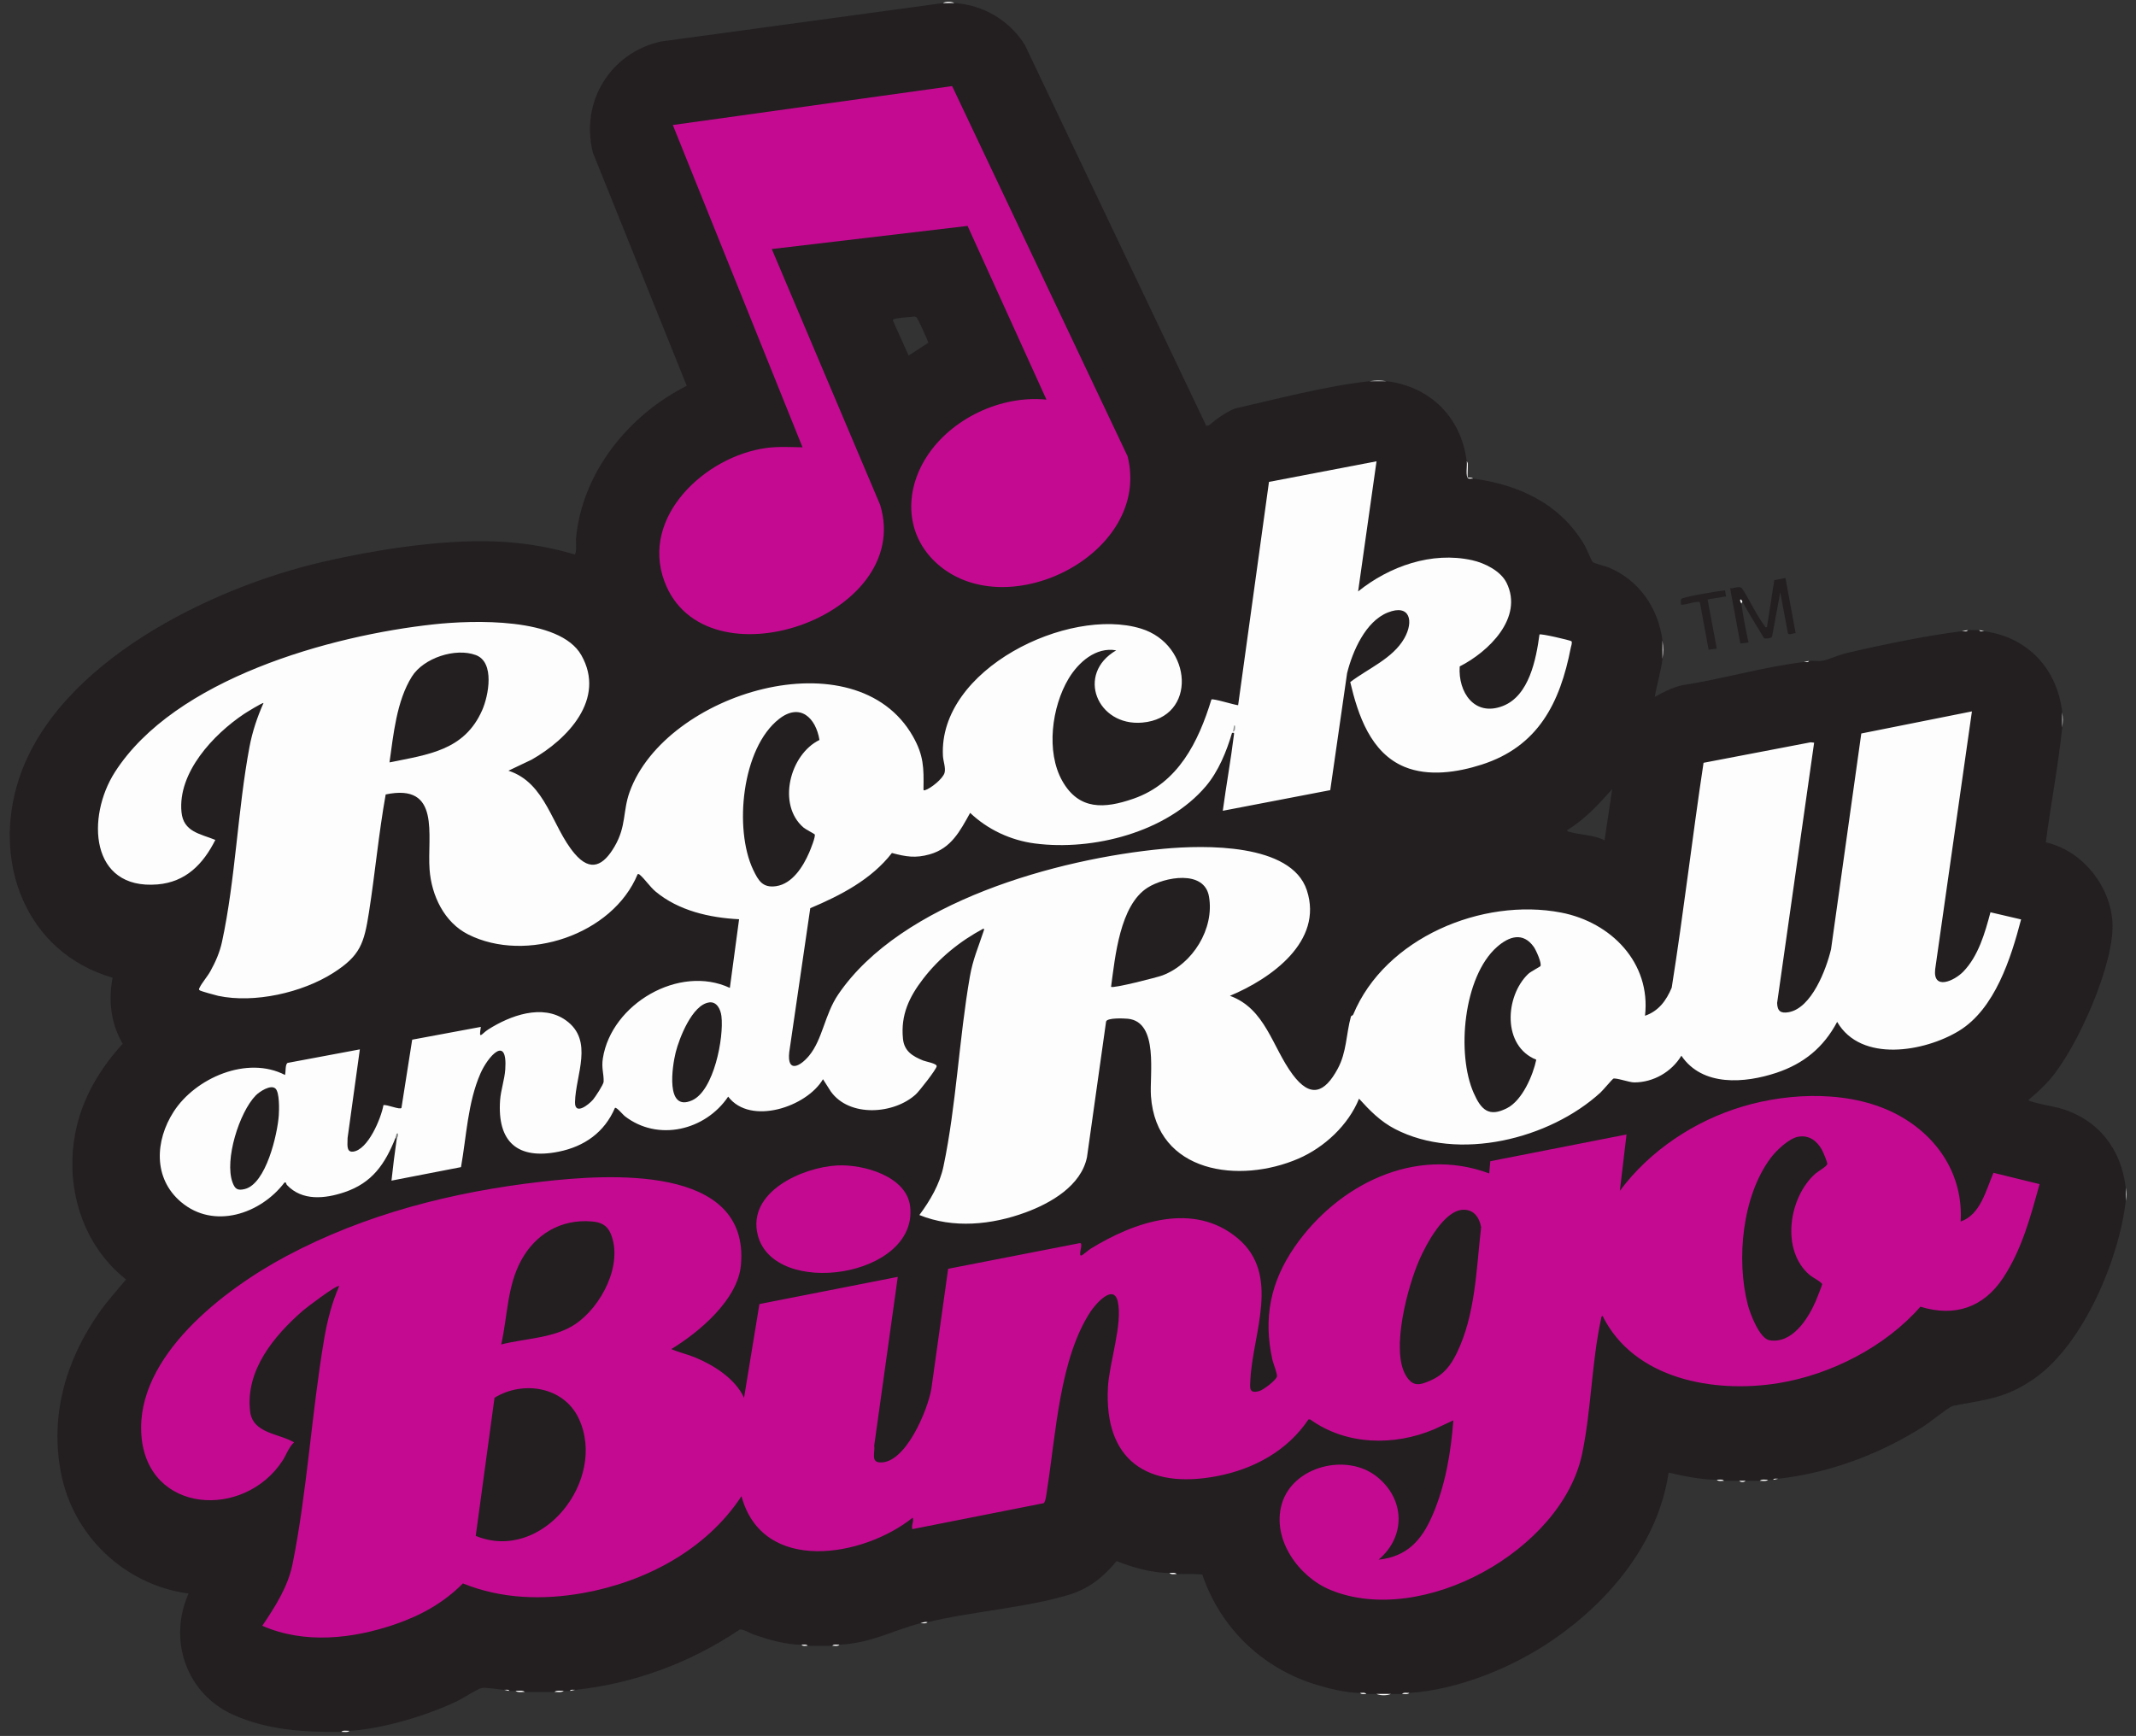 <?xml version="1.0" encoding="UTF-8"?>
<svg id="Layer_1" data-name="Layer 1" xmlns="http://www.w3.org/2000/svg" viewBox="0 0 499.92 406.32">
  <rect x="0" y="0" width="499.92" height="406.32" fill="#333333" stroke="none"/>
  <defs>
    <style>
      .cls-1 {
        fill: #c40a91;
      }

      .cls-2 {
        fill: #7d7f81;
      }

      .cls-3 {
        fill: #231f20;
      }

      .cls-4 {
        fill: #242021;
      }

      .cls-5 {
        fill: #919395;
      }

      .cls-6 {
        fill: #fdfdfd;
      }
    </style>
  </defs>
  <path class="cls-3" d="M482.17,259.4c-1.04-.3-7.21-1.4-7.44-1.92,1.68-1.41,3.58-3.13,5.03-4.8,6.37-7.32,15.29-27.3,14.64-36.93-.58-8.59-7.15-16.68-15.59-18.59,1.17-8.95,2.9-17.88,3.84-26.86v-3.6c-1.17-10.14-8.02-17.54-18.23-18.95l-1.2-.24c-.79-.06-1.84-.05-2.64,0-.46.17-.94.25-1.44.24-8.29,1.01-18.93,3.23-27.12,5.15-1.72.4-4.09,1.52-5.45,1.75-1.05.18-2.15-.05-3.18.06-.38.17-.78.25-1.2.24-9.44,1.13-19.07,4.01-28.5,5.44-2.29.53-4.36,1.61-6.4,2.72.51-2.98,1.42-5.86,1.8-8.88.11-1.44.11-2.88,0-4.32-.97-7.55-5.44-14.09-12.55-17.07-.77-.32-3.44-.96-3.76-1.28-.33-.32-1.44-3.13-1.88-3.88-5.67-9.73-15.34-14.23-26.19-15.67l-1.23-.24c-.06-1.28-.13-2.56-.21-3.83-1.27-10.21-8.47-17.44-18.71-18.71-1.35-.1-2.73-.09-4.08,0-10.32,1.15-21.48,4.13-31.59,6.43-2.18.98-4.13,2.35-5.94,3.9l-.62.12L239.84,10.48c-3.52-5.68-9.81-9.39-16.5-9.76-.86-.23-1.77-.19-2.64,0l-65.98,8.99c-11.88,2.62-18.96,14.14-15.95,26.04l21.96,54.55c-13.58,6.84-24.5,20.26-25.92,35.76-.06.66.24,3.65-.36,3.71-5.02-1.52-10.35-2.46-15.6-2.87-13.46-1.04-30.36,1.62-43.54,4.67-26.05,6.04-61.93,23.5-70.87,50.74-6.38,19.42,1.56,40.64,21.92,46.54-1.04,5.33-.4,10.74,2.35,15.46-4.7,5.15-8.56,11.25-10.42,18.05-3.68,13.46.18,28.38,11.21,37.11-2.13,2.59-4.41,5.06-6.33,7.82-7.73,11.05-11.5,23.9-8.91,37.4,2.83,14.8,14.92,26.29,29.87,28.3-4.84,10.87-.52,23.42,10.39,28.34,8.09,3.65,16.61,4.11,25.35,4.04l1.92-.24c7.89-.49,17.97-3.54,25.11-6.91,1.31-.62,4.85-2.9,5.76-3.11.93-.21,4.11.32,5.35.43l1.2.24c.47.03.96,0,1.44,0l2.16.24c2.31.01,4.64.02,6.96,0l2.16-.24c.48,0,.97.03,1.44,0l1.2-.24c13.84-1.45,27.06-6.37,38.56-14.12.8-.16,2.42.87,3.29,1.17,3.57,1.23,7.37,2.33,11.16,2.39l1.44.24c1.91.02,3.84.02,5.76,0l1.68-.24c7.85-.49,12.06-3.23,18.95-5.04l1.68-.24c10.57-2.58,22.92-3.33,33.23-6.47,4.57-1.39,8.05-4.21,11.02-7.84,3.93,1.55,8.11,2.73,12.36,2.8l1.68.24c2,.02,4.02-.11,6.01.11,4.24,12.51,14.1,21.99,26.73,25.8,3.17.96,6.88,1.86,10.2,1.91l1.44.24c.8.01,1.6,0,2.4,0,1.12.2,2.24.21,3.36,0,.88,0,1.76,0,2.64,0l1.68-.24c11.38-.72,24.07-5.9,33.42-12.28,13.39-9.14,24.83-22.8,27.27-39.29,3.68.86,7.48,1.63,11.27,1.68l1.68.24c1.2.01,2.4,0,3.6,0,.48.2.97.2,1.44,0,1.12,0,2.24,0,3.36,0l1.92-.24c.4,0,.81.03,1.2,0l1.2-.24c12.06-1.37,23.75-5.76,33.95-12.23,1.4-.89,5.89-4.5,6.83-4.8l1.2-.24c7.35-1.37,11.67-1.78,18.07-6.28,11.4-8.01,19.74-27.92,21.27-41.45v-3.12c-1.04-9.11-6.48-16.03-15.35-18.59ZM212.66,83.23l-3.72-8.28c.17-.25.32-.3.6-.35.99-.19,2.66-.37,3.66-.42.52-.02.88-.27,1.37.17.24.22,2.72,5.56,2.69,5.88l-4.61,3ZM375.54,196.68c-2.49-1.26-5.59-1.24-8.14-1.94-.28-.08-.58-.08-.62-.45,4.13-2.46,7.39-6.04,10.55-9.6l-1.79,11.99Z"/>
  <path class="cls-3" d="M407.56,141.28c.44,3.07.99,6.1,1.68,9.11l-1.92.24-2.4-12.95c.87.14,2.06-.64,2.76,0,1.82,2.7,3.37,6.29,5.32,8.81.16.2,0,.44.55.3l1.71-11,2.61-.51,2.4,12.95c-.51-.13-1.46.53-1.81,0l-1.8-9.6-1.92,10.38c-.16.41-1.55.56-1.87.36-1.72-2.85-3.51-5.68-5.08-8.58-.2-.11-.28.05-.24.48Z"/>
  <path class="cls-4" d="M403.72,138.16l.25,1.43-4.32.72,2.15,11.51-1.91.25-2.03-11.04c-.39-.6-3.57.72-4.44.49.03-.4-.09-.92.03-1.29.17-.51,9.04-1.95,10.28-2.06Z"/>
  <path class="cls-6" d="M389.09,154.23v-4.32c.24,1.87.23,2.47,0,4.32Z"/>
  <path class="cls-6" d="M324.56,89.23h-4.08c1.8-.2,2.28-.22,4.08,0Z"/>
  <path class="cls-6" d="M343.28,107.94c0,.06.22.26.25.58.05.55-.13,3.15,0,3.26.08.07.95-.13,1.2.24-.31-.04-.72.08-1.04-.03-.79-.28-.24-3.21-.4-4.04Z"/>
  <path class="cls-6" d="M482.65,170.3v-3.6c.19,1.65.17,1.95,0,3.6Z"/>
  <path class="cls-6" d="M325.52,396.49c-.8.4-2.5.41-3.36,0,1.12,0,2.24,0,3.36,0Z"/>
  <path class="cls-6" d="M497.52,281.11v-3.12c.17,1.51.17,1.63,0,3.12Z"/>
  <path class="cls-6" d="M223.33.72c-.87-.05-1.76.03-2.64,0,.61-.41,2.08-.4,2.64,0Z"/>
  <path class="cls-6" d="M131.94,395.77c-.47.43-1.48.24-2.16.24.47-.43,1.48-.23,2.16-.24Z"/>
  <path class="cls-6" d="M122.82,396.01c-.68,0-1.69.19-2.16-.24.68,0,1.69-.19,2.16.24Z"/>
  <path class="cls-6" d="M413.8,346.36c-.4.43-1.32.23-1.92.24.4-.43,1.32-.23,1.92-.24Z"/>
  <path class="cls-6" d="M81.8,405.12c-.4.43-1.32.23-1.92.24.41-.45,1.31-.2,1.92-.24Z"/>
  <path class="cls-6" d="M403.49,346.6c-.53,0-1.35.18-1.68-.24.53,0,1.35-.18,1.68.24Z"/>
  <path class="cls-6" d="M275.39,368.42c-.53,0-1.35.18-1.68-.24.53,0,1.35-.18,1.68.24Z"/>
  <path class="cls-6" d="M217.1,379.7c-.47.4-1.12.22-1.68.24.53-.14.98-.41,1.68-.24Z"/>
  <path class="cls-6" d="M196.47,384.97c-.33.42-1.15.23-1.68.24.34-.44,1.15-.21,1.68-.24Z"/>
  <path class="cls-6" d="M329.84,396.25c-.33.42-1.15.23-1.68.24.34-.44,1.15-.21,1.68-.24Z"/>
  <path class="cls-6" d="M408.52,346.6c-.24.39-1.21.39-1.44,0,.48,0,.96,0,1.44,0Z"/>
  <path class="cls-6" d="M189.03,385.21c-.45,0-1.18.16-1.44-.24.45,0,1.18-.16,1.44.24Z"/>
  <path class="cls-6" d="M460.58,147.51c-.27.42-.99.21-1.44.24.43-.05.81-.2,1.44-.24Z"/>
  <path class="cls-6" d="M319.77,396.49c-.45,0-1.18.16-1.44-.24.45,0,1.18-.16,1.44.24Z"/>
  <path class="cls-6" d="M423.4,154.71c-.2.39-.82.23-1.2.24.29-.03.68-.19,1.2-.24Z"/>
  <path class="cls-6" d="M464.42,147.75c-.38-.01-.99.15-1.2-.24.57.04.87.19,1.2.24Z"/>
  <path class="cls-6" d="M458.18,328.85c-.23.04-1.05.19-1.2.24l1.2-.24Z"/>
  <path class="cls-6" d="M416.2,346.12c-.29.03-.65.2-1.2.24.2-.39.82-.23,1.2-.24Z"/>
  <path class="cls-6" d="M119.22,395.77c-.54-.03-1.04-.23-1.2-.24.38.01.99-.15,1.2.24Z"/>
  <path class="cls-6" d="M134.58,395.53c-.2.02-.66.2-1.2.24.2-.39.82-.23,1.2-.24Z"/>
  <path class="cls-6" d="M407.8,140.8l-.24.48c-.03-.18-.42-.56-.24-.96.27,0,.37.28.48.48Z"/>
  <path class="cls-6" d="M92.6,266.24c-2.45,6.18-5.46,10.63-12,12.82-4.56,1.53-9.86,2.09-13.43-1.68-.27-.28-.11-.74-.59-.59-5.59,7.35-16.53,11.07-24.22,4.55-6.54-5.54-6.08-14.35-1.72-21.13,5.09-7.91,17.21-13.19,26.06-8.6.22-.66,0-2.59.65-2.83l16.87-3.16-2.87,20.75c.05,1.14-.46,3.37,1.26,3.19,3.52-.39,6.59-7.81,7.13-10.88.77-.23,3.9,1.17,4.22.63l2.51-15.96,16.07-2.99c-.53,3.23.11,1.63,1.7.62,5.1-3.25,12.67-6.1,18.19-2.17,6.64,4.73,2.27,12.78,2.15,19.17-.06,3.17,3.19.6,4.22-.6.53-.62,2.46-3.56,2.48-4.19.06-1.91-.55-3.16-.18-5.5,2.01-12.69,17.84-22.01,29.72-16.46l2.16-16.07c-6.87-.34-14.16-1.99-19.54-6.48-1.32-1.11-2.45-2.83-3.6-3.84-.21-.18-.27-.31-.6-.23-5.86,14.21-26.14,20.91-39.66,14.11-5.61-2.82-8.59-9.11-9.04-15.19-.59-7.93,2.76-20.31-10.27-17.58-1.64,9.12-2.48,18.45-3.92,27.62-1.14,7.23-2,10.11-8.38,14.17-7.25,4.61-18.45,7.15-26.9,5.35-.56-.12-4.05-1.09-4.26-1.25-.31-.23-.28-.26-.13-.6.5-1.1,1.88-2.68,2.56-3.92,1.21-2.18,2.19-4.42,2.72-6.87,3.15-14.57,3.66-30.84,6.43-45.62.67-3.56,1.81-6.97,3.28-10.27-.19-.18-4.09,2.24-4.54,2.54-7.17,4.79-15.57,13.73-14.65,23,.46,4.62,4.35,5.04,7.92,6.49-2.85,5.67-6.91,9.87-13.56,10.42-15.82,1.3-16.63-15.83-9.96-26.27,13.99-21.86,50.42-32,74.76-34.62,8.85-.95,29.36-1.72,34.43,7.25,5.8,10.26-3.24,19.67-11.63,24.43l-5.44,2.59c8.83,2.88,10.11,13.07,15.49,19.41,3.78,4.45,6.78,2.73,9.34-1.65,2.8-4.79,1.9-8.24,3.53-12.78,8.38-23.29,52.95-36.69,66.34-12.96,2.49,4.42,2.52,7.31,2.44,12.18,0,.32-.03.47.36.36,1.33-.39,4.21-2.71,4.57-4.07.31-1.15-.31-2.72-.38-3.95-1.07-20.33,29.39-35.01,46.36-29.8,12.11,3.72,13.23,20.87.3,22-10.55.92-15.62-11.38-6.11-16.91-4.77-.86-8.87,2.83-11.14,6.62-3.93,6.57-5.35,17.12-1.46,23.97s9.82,6.5,16.62,4.14c10.47-3.63,15.22-13.27,18.27-23.23.39-.29,5.33,1.27,6.25,1.34l7.22-52.27,25.17-4.82-4.31,30.46c7.32-5.89,17.21-9.39,26.63-7.32,2.95.64,6.73,2.5,8.12,5.31,4.04,8.21-4.28,16.17-10.97,19.56-.42,6.02,3.45,11.85,10.1,9.26,6.16-2.4,7.78-10.93,8.57-16.73.26-.28,7.14,1.34,7.45,1.56s-.06,1.22-.13,1.56c-2.51,12.9-7.63,23.1-20.87,27.34-5.64,1.81-12.43,2.84-18.04.52-7.92-3.28-10.89-12.13-12.7-19.84,4.16-3.19,9.96-5.5,12.66-10.26,2.26-3.98,1.33-8.1-3.87-6.03s-8.25,9.06-9.53,14.21l-3.94,27.37-25.15,4.83c.8-5.96,1.89-11.92,2.62-17.89.06-.47-.05-.34-.46-.34-1.27,4.33-3.18,9.01-6.12,12.48-9.13,10.77-26.38,15.18-40.03,13.4-5.63-.73-11.04-3.25-15.14-7.16-2.38,4.27-4.41,8.28-9.48,9.71-3.34.94-5.56.55-8.83-.32-4.79,6.19-12,9.92-19.11,12.92l-4.92,33.7c-.55,4.97,2.56,3.36,4.65.82,3.17-3.85,3.63-9.63,6.8-14.31,14.73-21.7,51.43-31.82,76.22-34.12,9.41-.87,29.83-1.36,33.47,9.71,3.95,12.01-8.46,20.74-18,24.71,8.34,3.03,9.88,11.97,14.68,18.42,4.18,5.62,7.5,4.3,10.55-1.35,2.12-3.93,1.94-8.03,3.09-12.22.06-.21.43-.2.54-.47,7.42-17.91,30.18-27.43,48.67-23.86,11.67,2.26,21.03,11.72,19.62,24.15,3.2-1.11,4.98-3.56,6.25-6.58,2.78-17.49,4.8-35.12,7.45-52.63l25.07-4.8.81.09-8.66,60.92c.05,1.9.83,2.49,2.67,2.17,5.4-.93,8.84-10.05,9.95-14.75l7.08-50.49,25.89-5.17-8.6,60.35c-.56,5.03,4.47,2.73,6.57.57,3.55-3.66,5.09-9.08,6.37-13.9l7.17,1.67c-2.37,9.05-6.11,20.94-14.55,26.09-7.99,4.87-22.91,7.53-28.5-2.11-3.17,5.98-7.82,9.79-14.22,11.92-7.4,2.46-17.31,3.28-22.24-4-2.29,3.79-6.55,6.25-11.03,6.25-1.2,0-4.34-1.16-4.92-.87-.2.1-2.42,2.73-2.99,3.25-11.93,10.91-33.27,16.23-48.11,8.51-3.39-1.76-5.86-4.29-8.39-7.08-2.49,6.17-8.1,11.39-14.16,14.02-13.79,5.97-33.25,3.47-34.54-14.61-.36-4.97,1.89-17.38-5.39-18.12-.93-.09-4.81-.27-5.11.64l-4.47,31.75c-1.36,6.7-8.47,10.77-14.4,12.95-7.89,2.9-16.9,3.82-24.83.6,2.51-3.38,4.77-7.22,5.64-11.39,2.99-14.21,3.66-30,6.18-44.43.71-4.07,1.94-6.75,3.17-10.5.07-.21.29-.62,0-.72-5.48,2.93-10.33,6.84-14.13,11.78-3.26,4.24-5.26,8.46-4.7,14,.29,2.92,2.25,4.09,4.73,5.1.67.27,3.22.68,3.16,1.34-.07.73-4.07,5.82-4.86,6.55-5.08,4.69-15.56,5.48-19.93-.66l-1.82-2.86c-3.77,6.47-16.99,10.92-22.19,4.08-5.31,7.89-16.43,10.61-24.22,4.55-.42-.32-1.91-2.17-2.28-1.91-2.45,5.71-7.13,9.02-13.15,10.24-9.64,1.95-14.42-2.27-13.73-12.05.17-2.35,1.05-4.85,1.21-7.19.57-8.31-4.07-3.02-5.8.92-2.99,6.83-3.27,14.69-4.56,21.94l-16.27,3.16c.34-3.2.75-6.41,1.2-9.59.07-.81-.01-.97-.24-.48Z"/>
  <path class="cls-1" d="M458.9,285.91c4.65-1.61,5.91-7.36,7.66-11.4l10.79,2.65c-2.13,7.65-4.1,15.22-8.52,21.93-4.58,6.95-11.34,9.24-19.37,6.76-8.18,9.36-20.95,15.9-33.21,17.89-15.07,2.45-33.82-.88-41.19-15.76-.36.22-.29.51-.36.84-2.19,10.06-2.28,21.41-4.43,31.55-4.78,22.5-37.43,40.62-58.9,31.77-7.42-3.06-13.71-11.82-11.4-20.02,2.53-8.96,15.25-12.13,22.3-6.47,6.58,5.27,6.8,13.98.37,19.42,6.66-.72,10.07-4.51,12.59-10.32,3.05-7.04,4.34-14.67,4.92-22.3l-4.5,2.1c-9.41,3.96-20.56,3.75-29.01-2.31h-.4c-4.96,7.38-12.85,11.65-21.5,13.29-16.2,3.07-26.38-3.71-25.43-20.87.31-5.66,3.51-14.92,2.29-20.05-1.02-4.28-5.28.76-6.33,2.34-7.26,10.97-8.14,28.66-10.16,41.41-.12.78-.36,3.19-.84,3.48l-30.45,6.02c-.46.05-.31.03-.35-.35-.08-.76.46-1.55.13-2.27-11.54,9.25-35.12,13.33-40.06-5.04-8.21,12.55-22.51,20.07-37.06,22.67-9.47,1.69-19.16,1.39-28.14-2.25-4.5,4.55-9.86,7.5-15.88,9.57-9.94,3.42-21.21,4.66-31.07.35,3.01-4.47,6.01-9.13,7.09-14.5,3.41-16.98,4.46-35.39,7.38-52.58.73-4.31,1.78-8.42,3.52-12.43-.45-.46-7.77,5.11-8.51,5.76-6.75,5.89-13.48,13.98-12.33,23.59.62,5.16,6.71,5.11,10.28,7.22-1.27,1.18-1.78,2.88-2.68,4.27-8.96,13.8-31.69,12.52-33.05-5.95-1.36-18.45,19.45-34.18,33.9-41.89,18.52-9.88,38.97-15.06,59.8-17.44,15.21-1.74,48.75-4.24,46.62,19.51-.73,8.12-9.79,15.73-16.3,19.67,1.84.8,3.82,1.22,5.68,2,4.4,1.84,9.31,4.98,11.35,9.4l3.6-21.94,32.38-6.36-5.51,39.46c.24,1.57-.85,3.85,1.31,3.97,6.02.36,11.24-12.32,12.06-17.23l3.93-28.09,30.82-6.01c.72-.08.08,1.69.09,2.26,0,.28-.11.8.37.6.29-.12,1.54-1.21,2.06-1.54,10.2-6.28,24.1-11.18,34.5-2.39,9.98,8.43,3.5,22.08,2.91,32.84-.12,2.13-.42,3.58,2.12,2.84.95-.28,3.84-2.49,4.08-3.37.16-.57-.86-3.04-1.05-3.9-2.18-9.8-.46-18.27,5.2-26.46,9.99-14.44,28.11-23.71,45.53-17.19l.26-2.86,31.88-6.26-1.56,13.19c7-9.42,17.48-16.37,28.72-19.73s25.71-3.84,36.48,2.03c9.26,5.05,15.2,14.08,14.56,24.9Z"/>
  <path class="cls-1" d="M244.92,93.54l-18.46-40.66-45.83,5.41,25.37,59.9c7.97,26.25-41.2,42.97-50.5,17.88-5.65-15.23,9.69-29.3,23.84-31.21,2.93-.39,5.57-.2,8.49-.16l-30.36-75.44,65.37-9.11,41.07,86.66c5.64,22.52-27.6,39.55-44.19,25.47-7.82-6.64-8.23-17.01-2.83-25.38,5.78-8.96,17.41-14.43,28.02-13.36Z"/>
  <path class="cls-1" d="M195.94,272.79c6-.32,16.28,2.46,17.08,9.64,1.86,16.59-31.92,21.53-35.67,6.65-2.55-10.12,10.5-15.86,18.59-16.29Z"/>
  <path class="cls-2" d="M92.84,266.72l-.24-.48c.14-.36.1-1.03.48-.96.25.54-.19,1.12-.24,1.44Z"/>
  <path class="cls-3" d="M360.51,226.15c-.09.14-2.29,1.28-2.85,1.82-5.45,5.24-6.09,16.88,1.9,20.07-.79,3.69-3.25,9.44-6.76,11.29-4.35,2.28-6.16.4-7.88-3.48-4.07-9.16-2.45-27.25,5.45-34.21,2.84-2.5,6.09-3.54,8.61,0,.48.67,1.95,3.86,1.54,4.51Z"/>
  <path class="cls-3" d="M190.67,195.28c.29.46-.99,3.59-1.29,4.28-1.4,3.24-3.92,7.3-7.73,7.86-3.16.46-4.16-1.3-5.38-3.85-4.51-9.49-2.68-28.45,6.06-35.28,4.93-3.86,8.62-.26,9.46,4.91-6.97,3.41-9.95,15.17-3.73,20.5.53.45,2.52,1.46,2.6,1.59Z"/>
  <path class="cls-3" d="M91.16,178.45c.93-6.55,1.65-14.34,5.23-20.07,2.72-4.37,10.2-6.83,14.98-5.05,4.48,1.67,2.98,9.5,1.49,12.88-4.15,9.46-12.63,10.39-21.7,12.24Z"/>
  <path class="cls-3" d="M260.04,230.98c.95-6.98,2.04-19.1,8.56-23.22,3.95-2.5,13.27-4.26,14.36,2.1,1.3,7.53-3.82,15.76-10.86,18.43-1.29.49-11.62,3.12-12.06,2.69Z"/>
  <path class="cls-3" d="M165.94,234.63c1.85-.26,2.72,1.65,2.91,3.22.6,5.03-1.75,17.41-6.87,19.7-6.3,2.82-4.65-8-3.83-11.26s3.85-11.1,7.79-11.65Z"/>
  <path class="cls-3" d="M64.47,254.79c.98.93.87,4.92.78,6.29-.32,4.44-2.98,16-7.96,17.23-1.69.42-2.31,0-2.88-1.58-1.9-5.25,1.58-16.35,5.44-20.32.85-.88,3.53-2.65,4.62-1.61Z"/>
  <path class="cls-5" d="M288.58,171.26l.24-1.44h.23c.02.53.13,1.25-.47,1.44Z"/>
  <path class="cls-3" d="M111.34,359.51l4.4-32.35c6.69-4.11,16.28-2.6,19.76,4.95,6.62,14.37-8.61,33.76-24.16,27.39Z"/>
  <path class="cls-3" d="M420.93,266.06c2.47-.43,4.33.99,5.47,3.05.3.54,1.26,2.82,1.27,3.29,0,.57-2.13,1.74-2.71,2.24-6.32,5.5-8.27,18.1-1.33,23.86.56.46,2.87,1.69,2.84,2.11-.01.21-1.32,3.52-1.53,4-1.8,4.11-5.49,9.96-10.78,9.1-2.34-.38-4.56-6.23-5.1-8.33-2.73-10.55-1.31-25.43,5.35-34.33,1.32-1.77,4.3-4.62,6.51-5Z"/>
  <path class="cls-3" d="M342.43,283.16c2.52-.09,3.8,1.81,4.22,4.06-1.13,9.81-1.31,20.53-5.73,29.55-1.4,2.84-2.99,4.95-5.95,6.28-2.66,1.2-4.32,1.66-5.97-1.16-3.52-6,.48-20.85,3.2-27.03,1.59-3.62,5.76-11.55,10.23-11.7Z"/>
  <path class="cls-3" d="M117.3,314.69c1.51-6.61,1.37-13.6,4.67-19.67s9.23-9.75,16.57-9.12c2.08.18,3.54.84,4.38,2.82,3.04,7.25-2.24,17.22-8.36,21.27-4.95,3.27-11.61,3.25-17.25,4.7Z"/>
</svg>